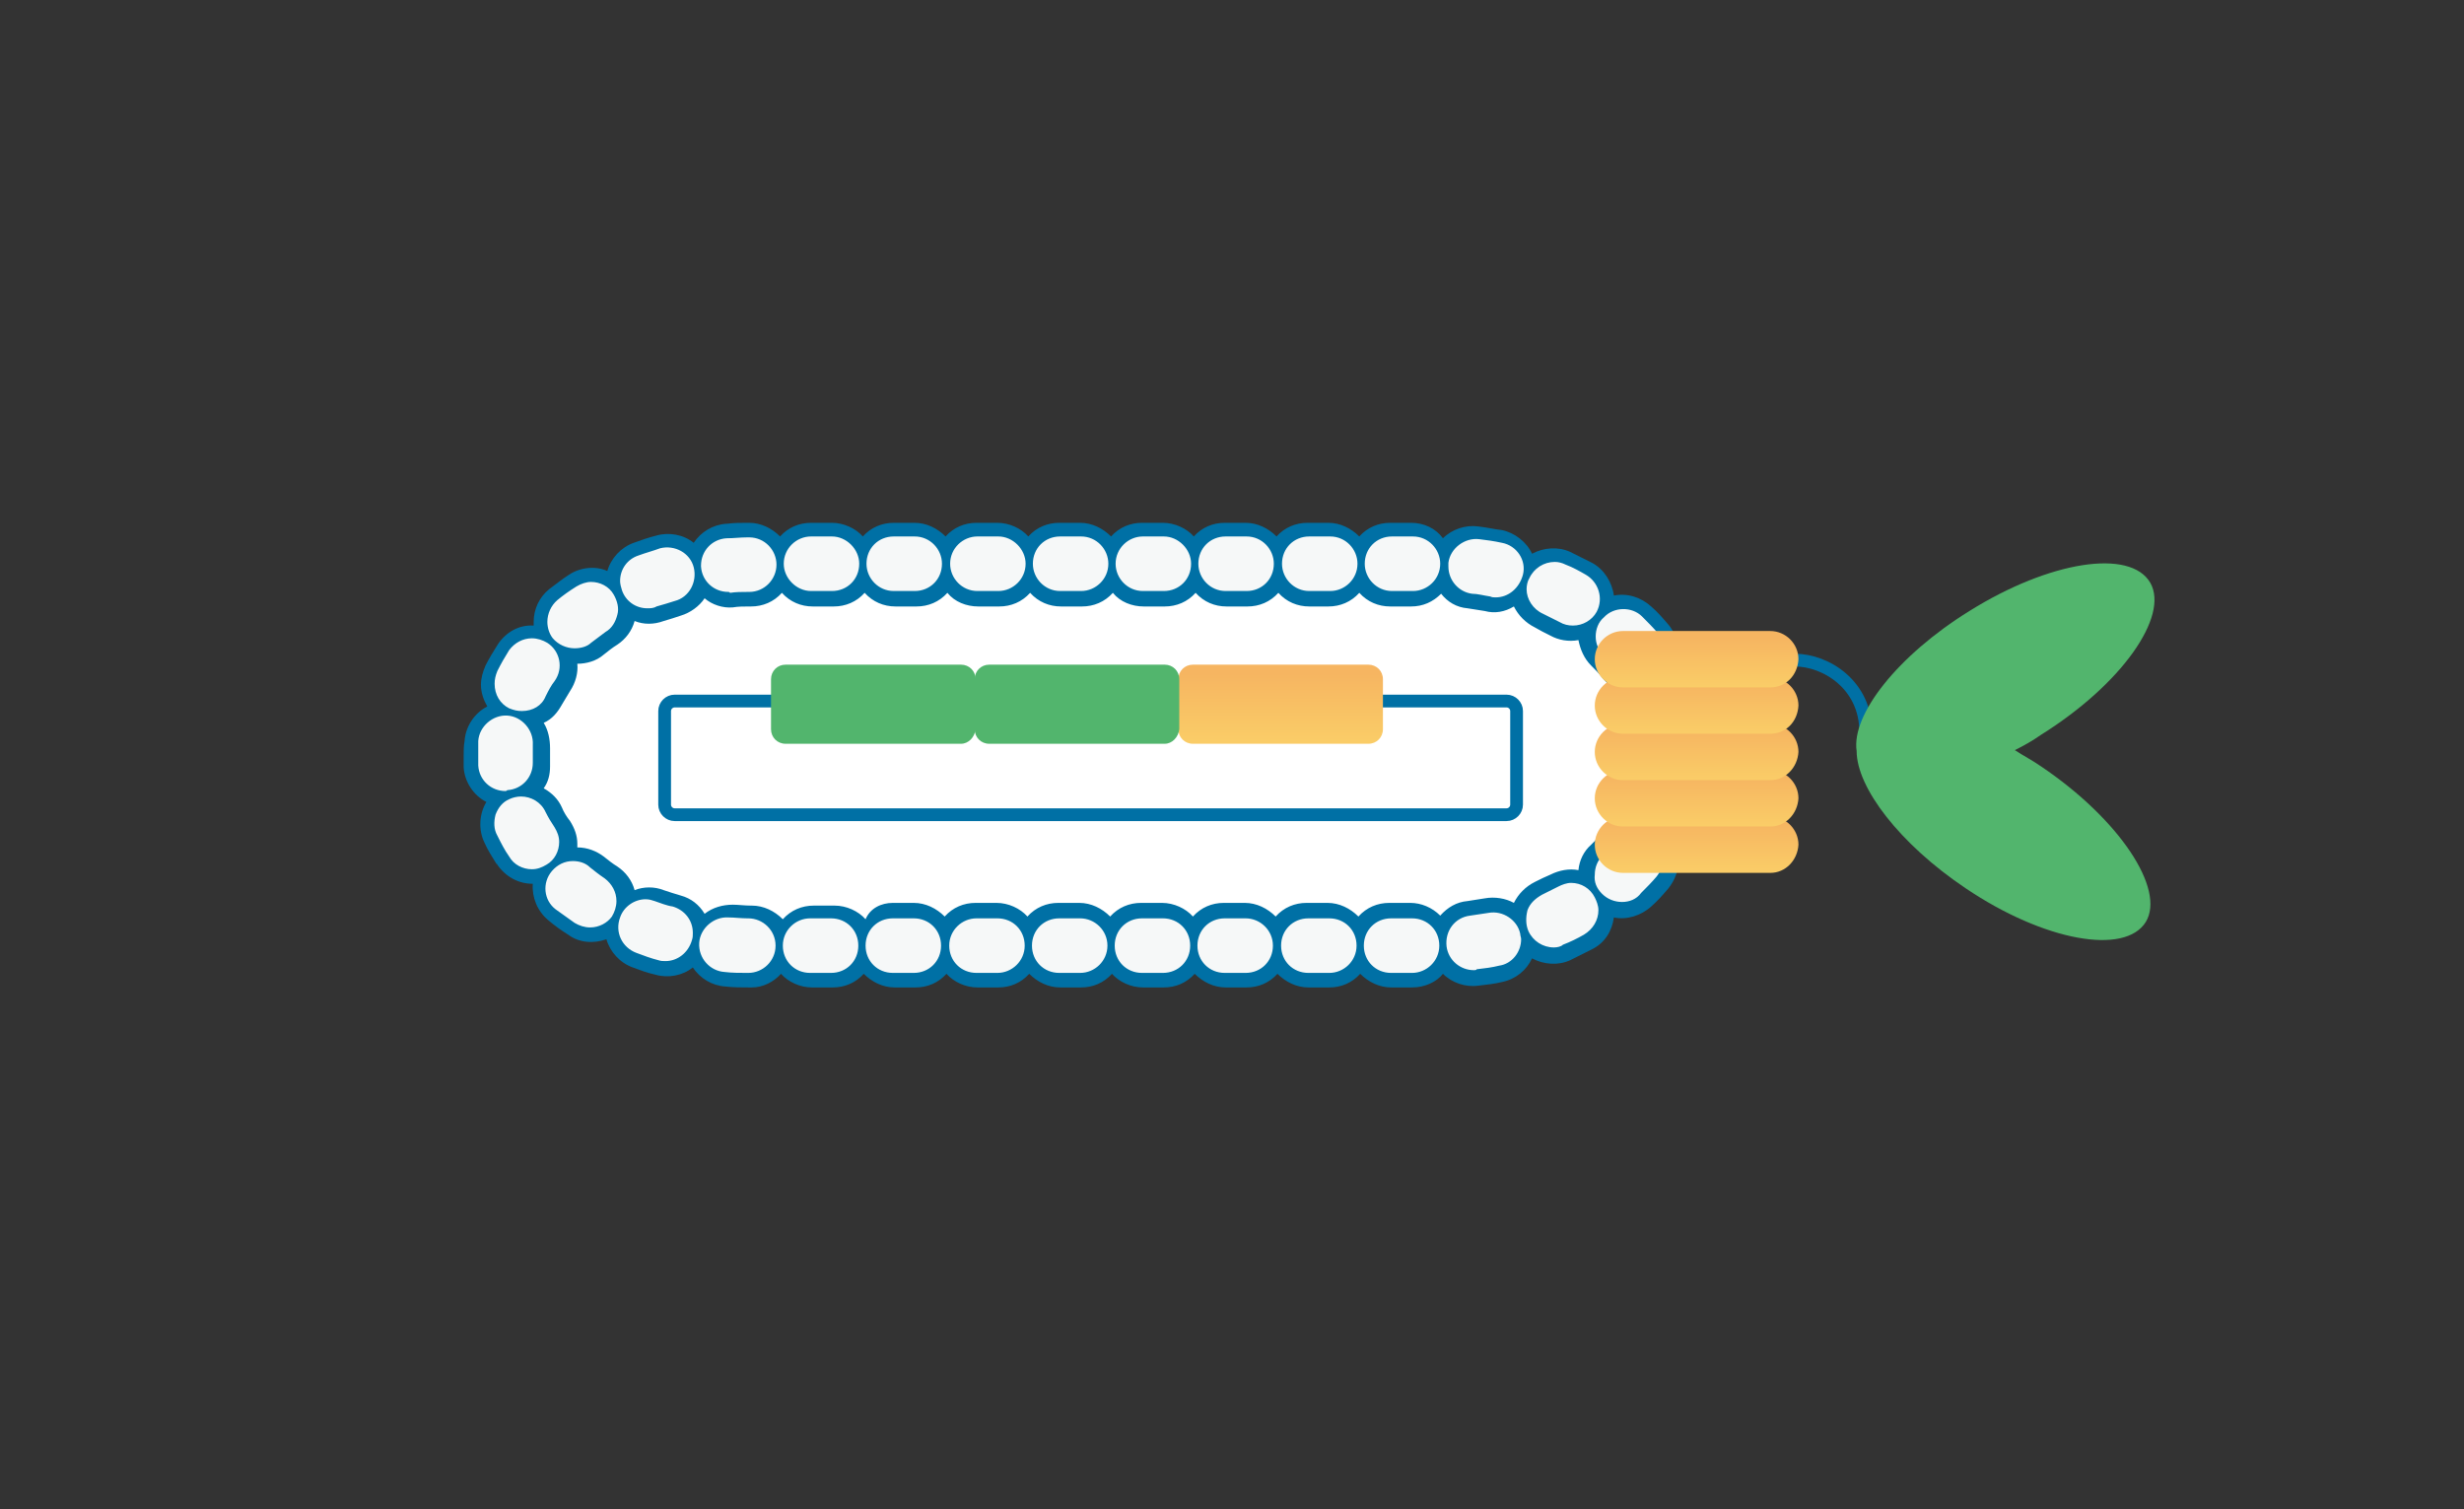 <?xml version="1.0" encoding="utf-8"?>
<!-- Generator: Adobe Illustrator 27.9.4, SVG Export Plug-In . SVG Version: 9.03 Build 54784)  -->
<svg version="1.1" xmlns="http://www.w3.org/2000/svg" xmlns:xlink="http://www.w3.org/1999/xlink" x="0px" y="0px" width="271px"
	 height="166px" viewBox="0 0 271 166" style="enable-background:new 0 0 271 166;" xml:space="preserve">
<rect x="0" y="0" width="271" height="166" fill="#333333" stroke="none"/>
<style type="text/css">
	.st0{fill:none;stroke:#0070A5;stroke-width:1.402;stroke-miterlimit:10;}
	.st1{fill:#FFFFFF;}
	.st2{fill:#0070A5;}
	.st3{fill:#F6F8F8;}
	.st4{fill:url(#SVGID_1_);}
	.st5{fill:url(#SVGID_00000157992369297047573250000012477955682176847500_);}
	.st6{fill:#52B56D;}
	.st7{fill:url(#SVGID_00000016074146384571295680000010205206738706370946_);}
	.st8{fill:url(#SVGID_00000026861203462553904150000009491908593523045793_);}
	.st9{fill:url(#SVGID_00000038415068968131598860000005017746420056868780_);}
	.st10{fill:url(#SVGID_00000172415304711164822300000000407171901909049016_);}
</style>
<g id="レイヤー_1">
</g>
<g id="イラスト">
	<g>
		<path class="st0" d="M183.1,72.6c0,0,10.9,0,14.3,0c3.4,0,7.8,2.7,7.8,7.9"/>
		<g>
			<path class="st1" d="M82.2,104c-14.7,0-26.7-9.4-26.7-21v0c0-11.6,11.9-21,26.7-21h75.5c14.7,0,26.7,9.4,26.7,21v0
				c0,11.6-11.9,21-26.7,21H82.2z"/>
			<path class="st2" d="M155.3,108.6H153c-1.3,0-2.5-0.6-3.4-1.5c-0.9,1-2.1,1.5-3.4,1.5h-2.3c-1.3,0-2.5-0.6-3.4-1.5
				c-0.9,1-2.1,1.5-3.4,1.5h-2.3c-1.3,0-2.5-0.6-3.4-1.5c-0.9,1-2.1,1.5-3.4,1.5h-2.3c-1.3,0-2.6-0.6-3.4-1.5
				c-0.9,1-2.1,1.5-3.4,1.5h-2.3c-1.3,0-2.5-0.6-3.4-1.5c-0.9,1-2.1,1.5-3.4,1.5h-2.3c-1.3,0-2.6-0.6-3.4-1.5
				c-0.9,1-2.1,1.5-3.4,1.5h-2.3c-1.3,0-2.5-0.6-3.4-1.5c-0.9,1-2.1,1.5-3.4,1.5h-2.3c-1.3,0-2.6-0.6-3.4-1.5
				c-0.8,0.9-2,1.5-3.2,1.5c-0.1,0-0.1,0-0.2,0h-0.1c-0.9,0-1.7,0-2.6-0.1c-1.5-0.1-2.8-0.9-3.6-2.1c-1.1,0.9-2.7,1.2-4.1,0.8
				c-0.9-0.2-1.7-0.5-2.5-0.8c-1.4-0.5-2.5-1.7-2.9-3.1c-1.4,0.5-3,0.4-4.2-0.5c-0.8-0.5-1.5-1-2.2-1.6c-1.2-1-1.8-2.5-1.7-4l0,0
				c-1.6,0-3-0.8-3.9-2.1c0,0,0,0,0,0c0,0,0-0.1-0.1-0.1c-0.5-0.8-1-1.6-1.3-2.3c-0.7-1.4-0.6-3.2,0.2-4.5c-1.4-0.7-2.4-2.2-2.5-3.8
				c0-0.5,0-0.9,0-1.3c0-0.5,0-1.1,0.1-1.6c0.1-1.6,1.1-3.1,2.5-3.8c-0.4-0.7-0.7-1.5-0.7-2.4c0-0.7,0.2-1.4,0.5-2.1
				c0.4-0.8,0.9-1.6,1.4-2.4c0.9-1.3,2.3-2.1,3.9-2c0-0.1,0-0.3,0-0.4c0-1.4,0.6-2.7,1.7-3.6c0.7-0.5,1.4-1.1,2.2-1.6
				c1.2-0.8,2.9-1,4.2-0.4c0.4-1.4,1.5-2.6,2.9-3.1c0.8-0.3,1.7-0.6,2.5-0.8c1.4-0.4,3-0.1,4.1,0.8c0.8-1.2,2.1-2,3.6-2.1h0
				c0,0,0.1,0,0.1,0c0.7-0.1,1.5-0.1,2.2-0.1h0.2c1.3,0,2.5,0.6,3.4,1.5c0.9-1,2.1-1.5,3.4-1.5h2.3c1.3,0,2.6,0.6,3.4,1.5
				c0.9-1,2.1-1.5,3.4-1.5h2.3c1.3,0,2.5,0.6,3.4,1.5c0.9-1,2.1-1.5,3.4-1.5h2.3c1.3,0,2.6,0.6,3.4,1.5c0.9-1,2.1-1.5,3.4-1.5h2.3
				c1.3,0,2.5,0.6,3.4,1.5c0.9-1,2.1-1.5,3.4-1.5h2.3c1.3,0,2.6,0.6,3.4,1.5c0.9-1,2.1-1.5,3.4-1.5h2.3c1.3,0,2.5,0.6,3.4,1.5
				c0.9-1,2.1-1.5,3.4-1.5h2.3c1.3,0,2.5,0.6,3.4,1.5c0.9-1,2.1-1.5,3.4-1.5h2.3c1.4,0,2.7,0.6,3.5,1.7c1-1,2.5-1.5,3.9-1.3
				c0.9,0.1,1.7,0.3,2.6,0.4c1.4,0.3,2.7,1.3,3.3,2.6c1.3-0.7,2.9-0.8,4.2-0.2c0.8,0.4,1.6,0.8,2.4,1.2c1.3,0.7,2.2,2.1,2.4,3.6
				c1.5-0.3,3,0.2,4.1,1.2c0.7,0.6,1.3,1.3,1.9,2c1,1.2,1.3,2.8,0.8,4.4c1.6,0.4,2.8,1.5,3.4,3c0.3,0.9,0.6,1.9,0.8,2.8
				c0.3,1.6-0.2,3.2-1.4,4.3c1,0.9,1.5,2.1,1.5,3.4c0,0.3,0,0.6-0.1,0.9c0,0,0,0,0,0c0,0,0,0.1,0,0.2c-0.2,0.9-0.4,1.8-0.7,2.6
				c-0.5,1.5-1.8,2.6-3.4,3c0.1,0.4,0.2,0.9,0.2,1.4c0,1.1-0.4,2.1-1.1,3c-0.6,0.7-1.2,1.4-1.9,2c-1.1,1-2.7,1.5-4.1,1.2
				c-0.2,1.5-1,2.8-2.4,3.5c-0.8,0.4-1.6,0.8-2.4,1.2c-1.3,0.6-2.9,0.5-4.2-0.2c-0.6,1.3-1.8,2.3-3.3,2.6c-0.8,0.2-1.7,0.3-2.6,0.4
				c-1.4,0.2-2.9-0.3-3.9-1.3C158,108,156.7,108.6,155.3,108.6z M98.2,99.3h2.3c1.3,0,2.5,0.6,3.4,1.5c0.9-1,2.1-1.5,3.4-1.5h2.3
				c1.3,0,2.6,0.6,3.4,1.5c0.9-1,2.1-1.5,3.4-1.5h2.3c1.3,0,2.5,0.6,3.4,1.5c0.9-1,2.1-1.5,3.4-1.5h2.3c1.3,0,2.6,0.6,3.4,1.5
				c0.9-1,2.1-1.5,3.4-1.5h2.3c1.3,0,2.5,0.6,3.4,1.5c0.9-1,2.1-1.5,3.4-1.5h2.3c1.3,0,2.5,0.6,3.4,1.5c0.9-1,2.1-1.5,3.4-1.5h2.3
				c1.2,0,2.4,0.5,3.3,1.4c0.8-0.9,1.8-1.5,3-1.6c0.7-0.1,1.3-0.2,1.9-0.3c1.1-0.2,2.3,0,3.2,0.5c0.5-1,1.3-1.8,2.3-2.3
				c0.6-0.3,1.2-0.6,1.7-0.8c1-0.5,2.1-0.7,3.1-0.5c0.1-1.1,0.6-2.1,1.4-2.8c0.4-0.4,0.9-0.9,1.2-1.3c0.7-0.8,1.5-1.3,2.5-1.5
				c-0.3-1-0.3-2,0-2.9c0.2-0.5,0.3-1.1,0.5-1.6c0.2-1,0.7-1.8,1.4-2.5c-0.7-0.7-1.2-1.5-1.4-2.5c-0.1-0.5-0.3-1.1-0.4-1.6
				c-0.2-0.5-0.3-1-0.3-1.5c0-0.5,0.1-0.9,0.2-1.4c-1-0.2-1.9-0.8-2.5-1.6c-0.4-0.5-0.8-0.9-1.2-1.3c-0.8-0.8-1.2-1.8-1.4-2.8
				c-1.1,0.2-2.2,0-3.1-0.5c-0.6-0.3-1.2-0.6-1.7-0.9c-1-0.5-1.8-1.3-2.3-2.3c-1,0.6-2.1,0.8-3.2,0.5c-0.6-0.1-1.3-0.2-1.9-0.3
				c-1.2-0.1-2.2-0.7-2.9-1.6c-0.9,0.9-2,1.4-3.3,1.4h-2.3c-1.3,0-2.5-0.5-3.4-1.5c-0.9,1-2.1,1.5-3.4,1.5H144
				c-1.3,0-2.5-0.5-3.4-1.5c-0.9,1-2.1,1.5-3.4,1.5h-2.3c-1.3,0-2.5-0.5-3.4-1.5c-0.9,1-2.1,1.5-3.4,1.5h-2.3
				c-1.3,0-2.6-0.5-3.4-1.5c-0.9,1-2.1,1.5-3.4,1.5h-2.3c-1.3,0-2.5-0.5-3.4-1.5c-0.9,1-2.1,1.5-3.4,1.5h-2.3
				c-1.3,0-2.6-0.5-3.4-1.5c-0.9,1-2.1,1.5-3.4,1.5h-2.3c-1.3,0-2.5-0.5-3.4-1.5c-0.9,1-2.1,1.5-3.4,1.5h-2.3
				c-1.3,0-2.5-0.5-3.4-1.5c-0.9,1-2.1,1.5-3.4,1.5h-0.2c-0.6,0-1.2,0-1.8,0.1c-1.1,0.1-2.3-0.3-3.1-1c-0.6,0.9-1.6,1.6-2.6,1.9
				c-0.6,0.2-1.2,0.4-1.9,0.6c-1.1,0.4-2.2,0.4-3.2,0c-0.3,1.1-1,2-1.9,2.6c-0.5,0.3-1,0.7-1.5,1.1c-0.8,0.7-1.9,1-2.9,1
				c0.1,1-0.2,2.1-0.8,3c-0.3,0.5-0.6,1-0.9,1.5c-0.5,0.9-1.1,1.6-2,2c0.5,0.8,0.7,1.8,0.7,2.8c0,0.3,0,0.6,0,0.9c0,0.2,0,0.5,0,0.8
				c0,0.1,0,0.2,0,0.3c0,0.9-0.2,1.7-0.7,2.4c0.9,0.5,1.6,1.2,2,2.1c0.2,0.5,0.5,1,0.9,1.5c0,0,0,0,0,0c0.5,0.8,0.8,1.6,0.8,2.5
				c0,0.1,0,0.3,0,0.4h0c1.1,0,2.1,0.4,2.9,1c0.5,0.4,1,0.8,1.5,1.1c0.9,0.6,1.6,1.5,1.9,2.6c1-0.4,2.2-0.4,3.2,0
				c0.6,0.2,1.2,0.4,1.9,0.6c1.1,0.3,2,1,2.6,2c0.9-0.7,2-1,3.1-1c0.6,0,1.3,0.1,2,0.1h0.1c1.3,0,2.5,0.6,3.4,1.5
				c0.9-1,2.1-1.5,3.4-1.5h2.3c1.3,0,2.6,0.6,3.4,1.5C95.7,99.9,96.9,99.3,98.2,99.3z"/>
			<path class="st3" d="M155.3,107H153c-1.7,0-3-1.3-3-3s1.3-3,3-3h2.3c1.7,0,3,1.3,3,3S156.9,107,155.3,107z M146.2,107h-2.3
				c-1.7,0-3-1.3-3-3s1.3-3,3-3h2.3c1.7,0,3,1.3,3,3S147.8,107,146.2,107z M137,107h-2.3c-1.7,0-3-1.3-3-3s1.3-3,3-3h2.3
				c1.6,0,3,1.3,3,3S138.7,107,137,107z M127.9,107h-2.3c-1.7,0-3-1.3-3-3s1.3-3,3-3h2.3c1.7,0,3,1.3,3,3S129.6,107,127.9,107z
				 M118.8,107h-2.3c-1.7,0-3-1.3-3-3s1.3-3,3-3h2.3c1.6,0,3,1.3,3,3S120.4,107,118.8,107z M109.7,107h-2.3c-1.7,0-3-1.3-3-3
				s1.4-3,3-3h2.3c1.7,0,3,1.3,3,3S111.3,107,109.7,107z M100.5,107h-2.3c-1.7,0-3-1.3-3-3s1.3-3,3-3h2.3c1.7,0,3,1.3,3,3
				S102.2,107,100.5,107z M91.4,107h-2.3c-1.7,0-3-1.3-3-3s1.4-3,3-3h2.3c1.7,0,3,1.3,3,3S93.1,107,91.4,107z M82.3,107h-0.1
				c-0.8,0-1.7,0-2.5-0.1c-1.6-0.1-2.9-1.5-2.8-3.2c0.1-1.6,1.6-2.9,3.2-2.8c0.7,0,1.4,0.1,2.1,0.1h0.1c1.6,0,3,1.3,3,3
				S83.9,107,82.3,107z M162.1,106.7c-1.5,0-2.8-1.1-3-2.6c-0.2-1.7,0.9-3.2,2.6-3.4c0.7-0.1,1.4-0.2,2-0.3c1.6-0.3,3.2,0.8,3.5,2.3
				c0,0.2,0.1,0.4,0.1,0.6c0,1.4-1,2.7-2.4,2.9c-0.8,0.2-1.6,0.3-2.5,0.4C162.4,106.7,162.2,106.7,162.1,106.7z M73.2,105.7
				c-0.3,0-0.5,0-0.8-0.1c-0.8-0.2-1.6-0.5-2.4-0.8c-1.6-0.6-2.4-2.3-1.8-3.9c0.4-1.2,1.6-2,2.8-2c0.4,0,0.7,0.1,1,0.2
				c0.6,0.2,1.3,0.5,2,0.6c1.3,0.4,2.2,1.5,2.2,2.9c0,0.3,0,0.5-0.1,0.8C75.7,104.8,74.5,105.7,73.2,105.7z M170.9,104.2
				c-1.2,0-2.3-0.7-2.8-1.8c-0.3-0.7-0.3-1.5-0.1-2.3c0.3-0.8,0.9-1.3,1.6-1.7c0.6-0.3,1.2-0.6,1.8-0.9c0,0,0,0,0,0
				c0.4-0.2,0.9-0.4,1.4-0.4c1.1,0,2.1,0.6,2.6,1.6c0.2,0.4,0.4,0.9,0.4,1.4c0,1.1-0.6,2.1-1.6,2.7c-0.7,0.4-1.5,0.8-2.3,1.1
				C171.7,104.1,171.3,104.2,170.9,104.2z M64.9,102c-0.6,0-1.2-0.2-1.7-0.5c-0.7-0.5-1.4-1-2.1-1.5c-1.3-1-1.5-2.9-0.4-4.2
				c0.6-0.7,1.4-1.1,2.3-1.1c0.7,0,1.4,0.2,1.9,0.7c0.5,0.4,1,0.8,1.6,1.2c0,0,0,0,0,0c0.8,0.6,1.3,1.5,1.3,2.5
				c0,0.6-0.2,1.2-0.5,1.7C66.8,101.5,65.9,102,64.9,102z M178.4,99.2c-0.8,0-1.6-0.3-2.2-0.9c-0.6-0.6-0.9-1.3-0.8-2.1
				c0-0.8,0.3-1.6,0.9-2.1c0.5-0.5,0.9-1,1.3-1.5h0c1-1.2,3-1.4,4.2-0.4c0.7,0.6,1.1,1.4,1.1,2.3c0,0.7-0.3,1.4-0.7,1.9c0,0,0,0,0,0
				c0,0,0,0,0,0l0,0c-0.5,0.6-1.1,1.2-1.7,1.8C180,98.9,179.2,99.2,178.4,99.2z M58.5,95.6c-1,0-2-0.5-2.5-1.4
				c-0.5-0.7-0.9-1.5-1.3-2.3c-0.4-0.7-0.4-1.5-0.2-2.3c0.3-0.8,0.8-1.4,1.5-1.7c0.4-0.2,0.9-0.3,1.3-0.3c1.1,0,2.2,0.6,2.7,1.7
				c0.3,0.6,0.6,1.1,1,1.7c0.3,0.5,0.5,1,0.5,1.6c0,1-0.5,2-1.4,2.5C59.6,95.4,59.1,95.6,58.5,95.6z M183.4,91.6
				c-0.3,0-0.7-0.1-1-0.2c-0.8-0.3-1.4-0.8-1.7-1.5c-0.3-0.7-0.4-1.5-0.1-2.3c0.2-0.6,0.4-1.2,0.5-1.8v0c0.3-1.6,2-2.7,3.6-2.3
				c1.4,0.3,2.4,1.5,2.4,2.9c0,0.2,0,0.4-0.1,0.6c-0.2,0.9-0.4,1.7-0.7,2.6C185.8,90.8,184.7,91.6,183.4,91.6z M55.6,87
				c-1.6,0-2.9-1.2-3-2.8c0-0.4,0-0.8,0-1.2c0-0.5,0-1,0-1.5c0.1-1.6,1.6-2.9,3.2-2.8c1.6,0.1,2.9,1.6,2.8,3.2c0,0.3,0,0.7,0,1
				c0,0.3,0,0.5,0,0.8c0,0.1,0,0.1,0,0.2c0,1.6-1.2,2.9-2.8,3C55.7,87,55.6,87,55.6,87z M184,82.7c-1.4,0-2.7-1-2.9-2.4
				c-0.1-0.6-0.3-1.2-0.5-1.8c0,0,0,0,0,0c-0.1-0.3-0.2-0.6-0.2-1c0-1.3,0.8-2.4,2-2.9c0.3-0.1,0.7-0.2,1-0.2c1.3,0,2.4,0.8,2.8,2
				c0,0,0,0,0,0l0,0.1c0.3,0.8,0.5,1.7,0.7,2.5c0.2,0.8,0,1.6-0.4,2.3c-0.4,0.7-1.1,1.1-1.9,1.3C184.4,82.6,184.2,82.7,184,82.7z
				 M57.4,78.2c-0.5,0-0.9-0.1-1.4-0.3c-1-0.5-1.6-1.5-1.6-2.7c0-0.5,0.1-0.9,0.3-1.4c0.4-0.8,0.8-1.5,1.3-2.3
				c0.6-0.8,1.5-1.3,2.5-1.3c0.6,0,1.2,0.2,1.7,0.5c1.4,0.9,1.8,2.8,0.8,4.2c-0.4,0.5-0.7,1.1-1,1.7C59.6,77.6,58.6,78.2,57.4,78.2z
				 M180,74.6c-0.9,0-1.7-0.4-2.3-1.1c-0.4-0.5-0.9-1-1.3-1.4c-0.6-0.6-0.9-1.3-0.9-2.1c0-0.8,0.3-1.6,0.9-2.1
				c1.1-1.2,3.1-1.2,4.2-0.1c0.6,0.6,1.2,1.2,1.8,1.9c0.5,0.6,0.8,1.4,0.7,2.2c-0.1,0.8-0.5,1.5-1.1,2
				C181.4,74.3,180.7,74.6,180,74.6z M63.2,71.3c-0.9,0-1.8-0.4-2.4-1.1c-0.4-0.5-0.6-1.2-0.6-1.8c0-0.9,0.4-1.8,1.1-2.4
				c0.6-0.5,1.3-1,2.1-1.5c0.5-0.3,1.1-0.5,1.6-0.5c1,0,2,0.5,2.5,1.4c0.4,0.7,0.6,1.5,0.4,2.2c-0.2,0.8-0.6,1.5-1.3,1.9
				c-0.5,0.4-1.1,0.8-1.6,1.2C64.6,71.1,63.9,71.3,63.2,71.3z M173,68.8c-0.5,0-1-0.1-1.5-0.4c-0.6-0.3-1.2-0.6-1.8-0.9c0,0,0,0,0,0
				c-1.1-0.5-1.8-1.6-1.8-2.7c0-0.4,0.1-0.9,0.3-1.2c0.5-1.1,1.6-1.8,2.8-1.8c0.4,0,0.8,0.1,1.2,0.3c0.8,0.3,1.5,0.7,2.2,1.1
				c1.4,0.8,2,2.6,1.2,4.1C175.1,68.2,174.1,68.8,173,68.8z M71.2,66.9c-1.3,0-2.4-0.8-2.8-2c-0.1-0.3-0.2-0.7-0.2-1
				c0-1.3,0.8-2.4,2-2.8c0.8-0.3,1.6-0.5,2.4-0.8c1.6-0.4,3.3,0.5,3.7,2.1c0.4,1.6-0.5,3.3-2.1,3.7c-0.6,0.2-1.3,0.4-2,0.6
				C71.9,66.9,71.5,66.9,71.2,66.9z M164.5,65.7c-0.2,0-0.4,0-0.6-0.1c-0.7-0.1-1.4-0.3-2-0.3c-1.5-0.2-2.6-1.5-2.6-3
				c0-0.1,0-0.3,0-0.4c0.2-1.6,1.8-2.8,3.4-2.6c0.8,0.1,1.6,0.2,2.5,0.4c1.6,0.3,2.7,1.9,2.3,3.5C167.1,64.7,165.9,65.7,164.5,65.7z
				 M80.1,65.1c-1.6,0-2.9-1.2-3-2.8c0,0,0-0.1,0-0.1c0-1.6,1.2-2.9,2.8-3c0.8,0,1.5-0.1,2.3-0.1h0.2c1.7,0,3,1.4,3,3
				c0,1.6-1.3,3-3,3h-0.2c-0.6,0-1.3,0-1.9,0.1C80.2,65.1,80.2,65.1,80.1,65.1z M155.4,65h-2.3c-1.7,0-3-1.4-3-3c0-1.7,1.3-3,3-3
				h2.3c1.7,0,3,1.4,3,3C158.4,63.7,157,65,155.4,65z M146.3,65H144c-1.7,0-3-1.4-3-3c0-1.7,1.3-3,3-3h2.3c1.7,0,3,1.4,3,3
				C149.3,63.7,147.9,65,146.3,65z M137.1,65h-2.3c-1.7,0-3-1.4-3-3c0-1.7,1.3-3,3-3h2.3c1.7,0,3,1.4,3,3
				C140.1,63.7,138.8,65,137.1,65z M128,65h-2.3c-1.7,0-3-1.4-3-3c0-1.7,1.4-3,3-3h2.3c1.6,0,3,1.4,3,3C131,63.7,129.7,65,128,65z
				 M118.9,65h-2.3c-1.7,0-3-1.4-3-3c0-1.7,1.3-3,3-3h2.3c1.7,0,3,1.4,3,3C121.9,63.7,120.5,65,118.9,65z M109.8,65h-2.3
				c-1.7,0-3-1.4-3-3c0-1.7,1.4-3,3-3h2.3c1.6,0,3,1.4,3,3C112.8,63.7,111.4,65,109.8,65z M100.6,65h-2.3c-1.7,0-3-1.4-3-3
				c0-1.7,1.3-3,3-3h2.3c1.7,0,3,1.4,3,3C103.6,63.7,102.3,65,100.6,65z M91.5,65h-2.3c-1.6,0-3-1.4-3-3c0-1.7,1.4-3,3-3h2.3
				c1.6,0,3,1.4,3,3C94.5,63.7,93.2,65,91.5,65z"/>
		</g>
		<linearGradient id="SVGID_1_" gradientUnits="userSpaceOnUse" x1="186.54" y1="96.017" x2="186.54" y2="89.838">
			<stop  offset="3.602305e-02" style="stop-color:#FACC67"/>
			<stop  offset="0.892" style="stop-color:#F6B561"/>
		</linearGradient>
		<path class="st4" d="M194.7,96h-16.2c-1.7,0-3.1-1.4-3.1-3.1v0c0-1.7,1.4-3.1,3.1-3.1h16.2c1.7,0,3.1,1.4,3.1,3.1v0
			C197.7,94.6,196.4,96,194.7,96z"/>
		
			<linearGradient id="SVGID_00000054245712260020419530000003793241077767086235_" gradientUnits="userSpaceOnUse" x1="186.54" y1="90.923" x2="186.54" y2="84.745">
			<stop  offset="3.602305e-02" style="stop-color:#FACC67"/>
			<stop  offset="0.892" style="stop-color:#F6B561"/>
		</linearGradient>
		<path style="fill:url(#SVGID_00000054245712260020419530000003793241077767086235_);" d="M194.7,90.9h-16.2
			c-1.7,0-3.1-1.4-3.1-3.1v0c0-1.7,1.4-3.1,3.1-3.1h16.2c1.7,0,3.1,1.4,3.1,3.1v0C197.7,89.5,196.4,90.9,194.7,90.9z"/>
		<g>
			<g>
				<path class="st6" d="M224.5,84.3c-1-0.7-2-1.2-2.9-1.8c1-0.5,1.9-1,2.9-1.7c8.8-5.5,14.1-13,12-16.7c-2.2-3.8-11.1-2.4-19.9,3.1
					c-7.9,4.9-13,11.4-12.4,15.4c0,4,4.7,10.2,12,15.1c8.6,5.8,17.5,7.4,19.8,3.7C238.2,97.8,233.1,90.1,224.5,84.3z"/>
			</g>
		</g>
		<g>
			<path class="st0" d="M131,77.1C130.9,77.1,130.9,77.1,131,77.1c-0.1,0-0.2,0-0.2,0H74.2c-0.6,0-1.1,0.5-1.1,1.1v10.3
				c0,0.6,0.5,1.1,1.1,1.1h56.6c0,0,0.1,0,0.1,0c0,0,0.1,0,0.1,0l34.7,0c0.6,0,1.1-0.5,1.1-1.1V78.2c0-0.6-0.5-1.1-1.1-1.1H131z"/>
			
				<linearGradient id="SVGID_00000065053677512115109420000011687381113712115619_" gradientUnits="userSpaceOnUse" x1="140.852" y1="81.757" x2="140.852" y2="73.177">
				<stop  offset="3.602305e-02" style="stop-color:#FACC67"/>
				<stop  offset="0.892" style="stop-color:#F6B561"/>
			</linearGradient>
			<path style="fill:url(#SVGID_00000065053677512115109420000011687381113712115619_);" d="M150.5,81.8h-19.3
				c-0.9,0-1.6-0.7-1.6-1.6v-5.5c0-0.9,0.7-1.6,1.6-1.6h19.3c0.9,0,1.6,0.7,1.6,1.6v5.5C152.1,81.1,151.4,81.8,150.5,81.8z"/>
			<path class="st6" d="M128.1,81.8h-19.3c-0.9,0-1.6-0.7-1.6-1.6v-5.5c0-0.9,0.7-1.6,1.6-1.6h19.3c0.9,0,1.6,0.7,1.6,1.6v5.5
				C129.6,81.1,128.9,81.8,128.1,81.8z"/>
			<path class="st6" d="M105.7,81.8H86.4c-0.9,0-1.6-0.7-1.6-1.6v-5.5c0-0.9,0.7-1.6,1.6-1.6h19.3c0.9,0,1.6,0.7,1.6,1.6v5.5
				C107.2,81.1,106.5,81.8,105.7,81.8z"/>
		</g>
		
			<linearGradient id="SVGID_00000070807476341400596530000017057368065570534281_" gradientUnits="userSpaceOnUse" x1="186.54" y1="85.83" x2="186.54" y2="79.651">
			<stop  offset="3.602305e-02" style="stop-color:#FACC67"/>
			<stop  offset="0.892" style="stop-color:#F6B561"/>
		</linearGradient>
		<path style="fill:url(#SVGID_00000070807476341400596530000017057368065570534281_);" d="M194.7,85.8h-16.2
			c-1.7,0-3.1-1.4-3.1-3.1v0c0-1.7,1.4-3.1,3.1-3.1h16.2c1.7,0,3.1,1.4,3.1,3.1v0C197.7,84.4,196.4,85.8,194.7,85.8z"/>
		
			<linearGradient id="SVGID_00000157310353665678903840000015762832212432191644_" gradientUnits="userSpaceOnUse" x1="186.54" y1="80.737" x2="186.54" y2="74.558">
			<stop  offset="3.602305e-02" style="stop-color:#FACC67"/>
			<stop  offset="0.892" style="stop-color:#F6B561"/>
		</linearGradient>
		<path style="fill:url(#SVGID_00000157310353665678903840000015762832212432191644_);" d="M194.7,80.7h-16.2
			c-1.7,0-3.1-1.4-3.1-3.1v0c0-1.7,1.4-3.1,3.1-3.1h16.2c1.7,0,3.1,1.4,3.1,3.1v0C197.7,79.4,196.4,80.7,194.7,80.7z"/>
		
			<linearGradient id="SVGID_00000021822516484304560970000003431868035330836867_" gradientUnits="userSpaceOnUse" x1="186.54" y1="75.643" x2="186.54" y2="69.465">
			<stop  offset="3.602305e-02" style="stop-color:#FACC67"/>
			<stop  offset="0.892" style="stop-color:#F6B561"/>
		</linearGradient>
		<path style="fill:url(#SVGID_00000021822516484304560970000003431868035330836867_);" d="M194.7,75.6h-16.2
			c-1.7,0-3.1-1.4-3.1-3.1l0,0c0-1.7,1.4-3.1,3.1-3.1h16.2c1.7,0,3.1,1.4,3.1,3.1l0,0C197.7,74.3,196.4,75.6,194.7,75.6z"/>
	</g>
</g>
</svg>
